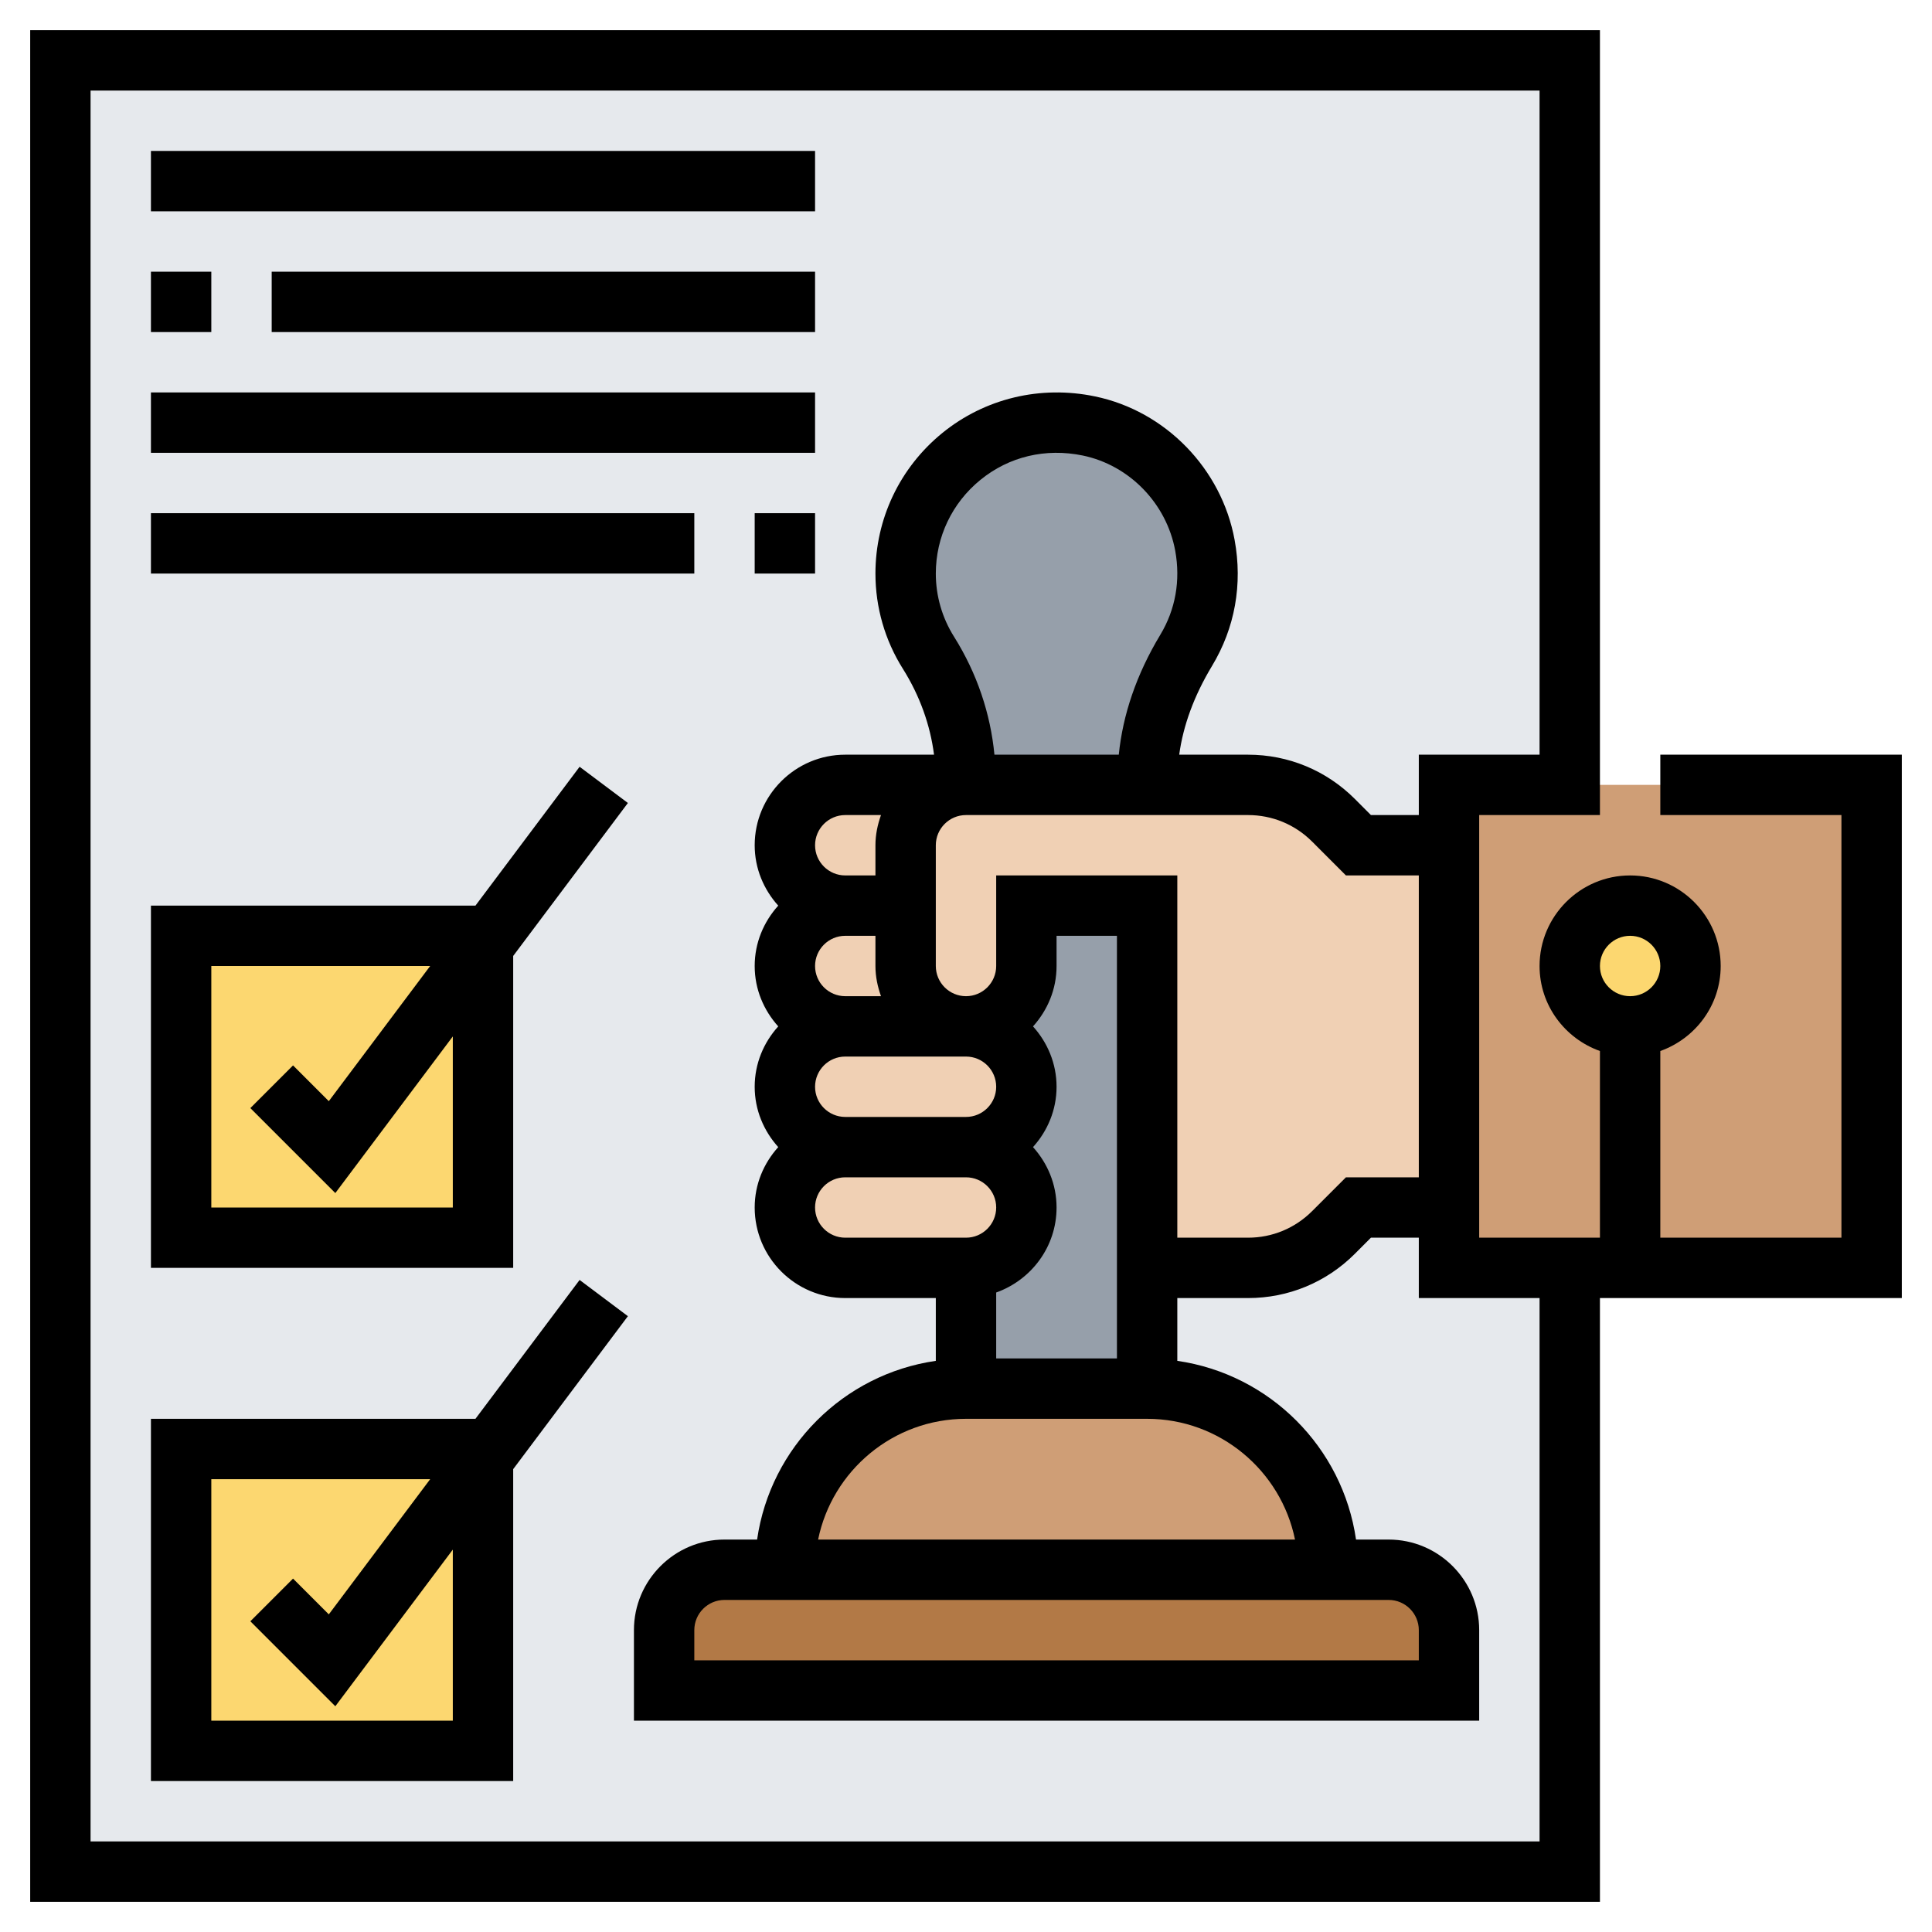 <?xml version="1.0" encoding="iso-8859-1"?>
<!-- Generator: Adobe Illustrator 22.1.0, SVG Export Plug-In . SVG Version: 6.00 Build 0)  -->
<svg xmlns="http://www.w3.org/2000/svg" xmlns:xlink="http://www.w3.org/1999/xlink" version="1.1" id="Layer_1_1_" x="0px" y="0px" viewBox="0 0 64 64" style="enable-background:new 0 0 64 64;" xml:space="preserve" width="512" height="512">
<g>
	<g>
		<path style="fill:#E6E9ED;" d="M32,25.79V26h-4c-1.1,0-2,0.9-2,2c0,0.55,0.22,1.05,0.59,1.41C26.95,29.78,27.45,30,28,30    c-1.1,0-2,0.9-2,2c0,0.55,0.22,1.05,0.59,1.41C26.95,33.78,27.45,34,28,34c-1.1,0-2,0.9-2,2c0,0.55,0.22,1.05,0.59,1.41    C26.95,37.78,27.45,38,28,38c-1.1,0-2,0.9-2,2c0,0.55,0.22,1.05,0.59,1.41C26.95,41.78,27.45,42,28,42h4v4c-3.31,0-6,2.69-6,6h-2    c-1.1,0-2,0.9-2,2v2h26v-2c0-1.1-0.9-2-2-2h-2c0-3.31-2.69-6-6-6v-4h3.34c1.06,0,2.08-0.42,2.83-1.17L45,40h3v2h4v20H2V2h50v24h-4    v2h-3l-0.83-0.83C43.42,26.42,42.4,26,41.34,26H38v-0.21c0-1.51,0.51-2.95,1.29-4.25c0.6-0.98,0.86-2.19,0.62-3.47    c-0.35-1.95-1.9-3.56-3.84-3.96C32.84,13.44,30,15.89,30,19c0,0.97,0.28,1.86,0.76,2.62C31.54,22.88,32,24.31,32,25.79z"/>
		<polygon style="fill:#FCD770;" points="16,48.33 16,58 6,58 6,48 16,48   "/>
		<polygon style="fill:#FCD770;" points="16,31.33 16,41 6,41 6,31 16,31   "/>
		<path style="fill:#CF9E76;" d="M44,52H26c0-3.31,2.69-6,6-6h6C41.31,46,44,48.69,44,52z"/>
		<path style="fill:#B27946;" d="M48,54v2H22v-2c0-1.1,0.9-2,2-2h2h18h2C47.1,52,48,52.9,48,54z"/>
		<path style="fill:#969FAA;" d="M38,42v4h-6v-4c1.1,0,2-0.9,2-2c0-0.55-0.22-1.05-0.59-1.41C33.05,38.22,32.55,38,32,38    c1.1,0,2-0.9,2-2c0-0.55-0.22-1.05-0.59-1.41C33.05,34.22,32.55,34,32,34c0.55,0,1.05-0.22,1.41-0.59C33.78,33.05,34,32.55,34,32    v-2h4V42z"/>
		<path style="fill:#969FAA;" d="M39.91,18.07c0.24,1.28-0.02,2.49-0.62,3.47c-0.78,1.3-1.29,2.74-1.29,4.25V26h-6v-0.21    c0-1.48-0.46-2.91-1.24-4.17C30.28,20.86,30,19.97,30,19c0-3.11,2.84-5.56,6.07-4.89C38.01,14.51,39.56,16.12,39.91,18.07z"/>
		<path style="fill:#F0D0B4;" d="M30,28v2h-2c-0.55,0-1.05-0.22-1.41-0.59C26.22,29.05,26,28.55,26,28c0-1.1,0.9-2,2-2h4    C30.9,26,30,26.9,30,28z"/>
		<path style="fill:#F0D0B4;" d="M32,34c0.55,0,1.05,0.22,1.41,0.59C33.78,34.95,34,35.45,34,36c0,1.1-0.9,2-2,2h-4    c-0.55,0-1.05-0.22-1.41-0.59C26.22,37.05,26,36.55,26,36c0-1.1,0.9-2,2-2h3H32z"/>
		<path style="fill:#F0D0B4;" d="M33.41,38.59C33.78,38.95,34,39.45,34,40c0,1.1-0.9,2-2,2h-4c-0.55,0-1.05-0.22-1.41-0.59    C26.22,41.05,26,40.55,26,40c0-1.1,0.9-2,2-2h4C32.55,38,33.05,38.22,33.41,38.59z"/>
		<path style="fill:#F0D0B4;" d="M33.41,33.41C33.05,33.78,32.55,34,32,34c-1.1,0-2-0.9-2-2v-2v-2c0-1.1,0.9-2,2-2h6h3.34    c1.06,0,2.08,0.42,2.83,1.17L45,28h3v12h-3l-0.83,0.83C43.42,41.58,42.4,42,41.34,42H38V30h-4v2C34,32.55,33.78,33.05,33.41,33.41    z"/>
		<path style="fill:#F0D0B4;" d="M30,32c0,1.1,0.9,2,2,2h-1h-3c-0.55,0-1.05-0.22-1.41-0.59C26.22,33.05,26,32.55,26,32    c0-1.1,0.9-2,2-2h2V32z"/>
		<path style="fill:#CF9E76;" d="M54,42h-2h-4v-2V28v-2h4h10v16H54z"/>
		<circle style="fill:#FCD770;" cx="54" cy="32" r="2"/>
	</g>
	<g>
		<path d="M55,25v2h6v14h-6v-6.184c1.161-0.414,2-1.514,2-2.816c0-1.654-1.346-3-3-3s-3,1.346-3,3c0,1.302,0.839,2.402,2,2.816V41    h-4V27h4V1H1v62h52V43h10V25H55z M54,31c0.552,0,1,0.449,1,1s-0.448,1-1,1s-1-0.449-1-1S53.448,31,54,31z M51,61H3V3h48v22h-4v2    h-1.586l-0.535-0.536C43.934,25.52,42.678,25,41.343,25h-2.28c0.131-0.963,0.489-1.948,1.087-2.94    c0.759-1.259,1.018-2.703,0.748-4.175c-0.432-2.359-2.29-4.269-4.623-4.753c-1.808-0.378-3.652,0.066-5.06,1.212    C29.808,15.49,29,17.187,29,19c0,1.119,0.314,2.21,0.91,3.156c0.562,0.895,0.906,1.865,1.031,2.844H28c-1.654,0-3,1.346-3,3    c0,0.771,0.301,1.468,0.78,2c-0.48,0.532-0.78,1.229-0.78,2s0.301,1.468,0.78,2c-0.48,0.532-0.78,1.229-0.78,2s0.301,1.468,0.78,2    c-0.48,0.532-0.78,1.229-0.78,2c0,1.654,1.346,3,3,3h3v2.08c-3.059,0.441-5.479,2.861-5.92,5.92H24c-1.654,0-3,1.346-3,3v3h28v-3    c0-1.654-1.346-3-3-3h-1.08c-0.441-3.059-2.861-5.479-5.92-5.92V43h2.343c1.335,0,2.591-0.52,3.536-1.464L45.414,41H47v2h4V61z     M47,39h-2.414l-1.121,1.121C42.897,40.688,42.144,41,41.343,41H39V29h-6v3c0,0.551-0.448,1-1,1s-1-0.449-1-1v-4    c0-0.551,0.448-1,1-1h9.343c0.801,0,1.555,0.312,2.122,0.878L44.586,29H47V39z M46,53c0.552,0,1,0.449,1,1v1H23v-1    c0-0.551,0.448-1,1-1H46z M27.101,51c0.465-2.279,2.484-4,4.899-4h6c2.414,0,4.434,1.721,4.899,4H27.101z M27,28    c0-0.551,0.448-1,1-1h1.184C29.072,27.314,29,27.648,29,28v1h-1C27.448,29,27,28.551,27,28z M38.437,21.027    c-0.794,1.318-1.242,2.65-1.376,3.973h-4.119c-0.13-1.352-0.573-2.69-1.338-3.908C31.209,20.465,31,19.741,31,19    c0-1.209,0.538-2.34,1.478-3.104c0.953-0.776,2.16-1.059,3.391-0.806c1.545,0.321,2.775,1.589,3.062,3.155    C39.11,19.23,38.94,20.192,38.437,21.027z M37,45h-4v-2.184c1.161-0.414,2-1.514,2-2.816c0-0.771-0.301-1.468-0.78-2    c0.48-0.532,0.78-1.229,0.78-2s-0.301-1.468-0.78-2c0.48-0.532,0.78-1.229,0.78-2v-1h2V45z M33,36c0,0.551-0.448,1-1,1h-4    c-0.552,0-1-0.449-1-1s0.448-1,1-1h3h1C32.552,35,33,35.449,33,36z M27,32c0-0.551,0.448-1,1-1h1v1c0,0.352,0.072,0.686,0.184,1    H28C27.448,33,27,32.551,27,32z M28,39h4c0.552,0,1,0.449,1,1s-0.448,1-1,1h-4c-0.552,0-1-0.449-1-1S27.448,39,28,39z"/>
		<rect x="5" y="5" width="22" height="2"/>
		<rect x="9" y="9" width="18" height="2"/>
		<rect x="5" y="9" width="2" height="2"/>
		<rect x="5" y="13" width="22" height="2"/>
		<rect x="25" y="17" width="2" height="2"/>
		<rect x="5" y="17" width="18" height="2"/>
		<path d="M15.75,30H5v12h12V31.667l3.8-5.067l-1.6-1.2L15.75,30z M15,40H7v-8h7.25l-3.358,4.478l-1.185-1.185l-1.414,1.414    l2.815,2.815L15,34.333V40z"/>
		<path d="M19.2,42.4L15.75,47H5v12h12V48.667l3.8-5.067L19.2,42.4z M15,57H7v-8h7.25l-3.358,4.478l-1.185-1.185l-1.414,1.414    l2.815,2.815L15,51.333V57z"/>
	</g>
</g>
</svg>
